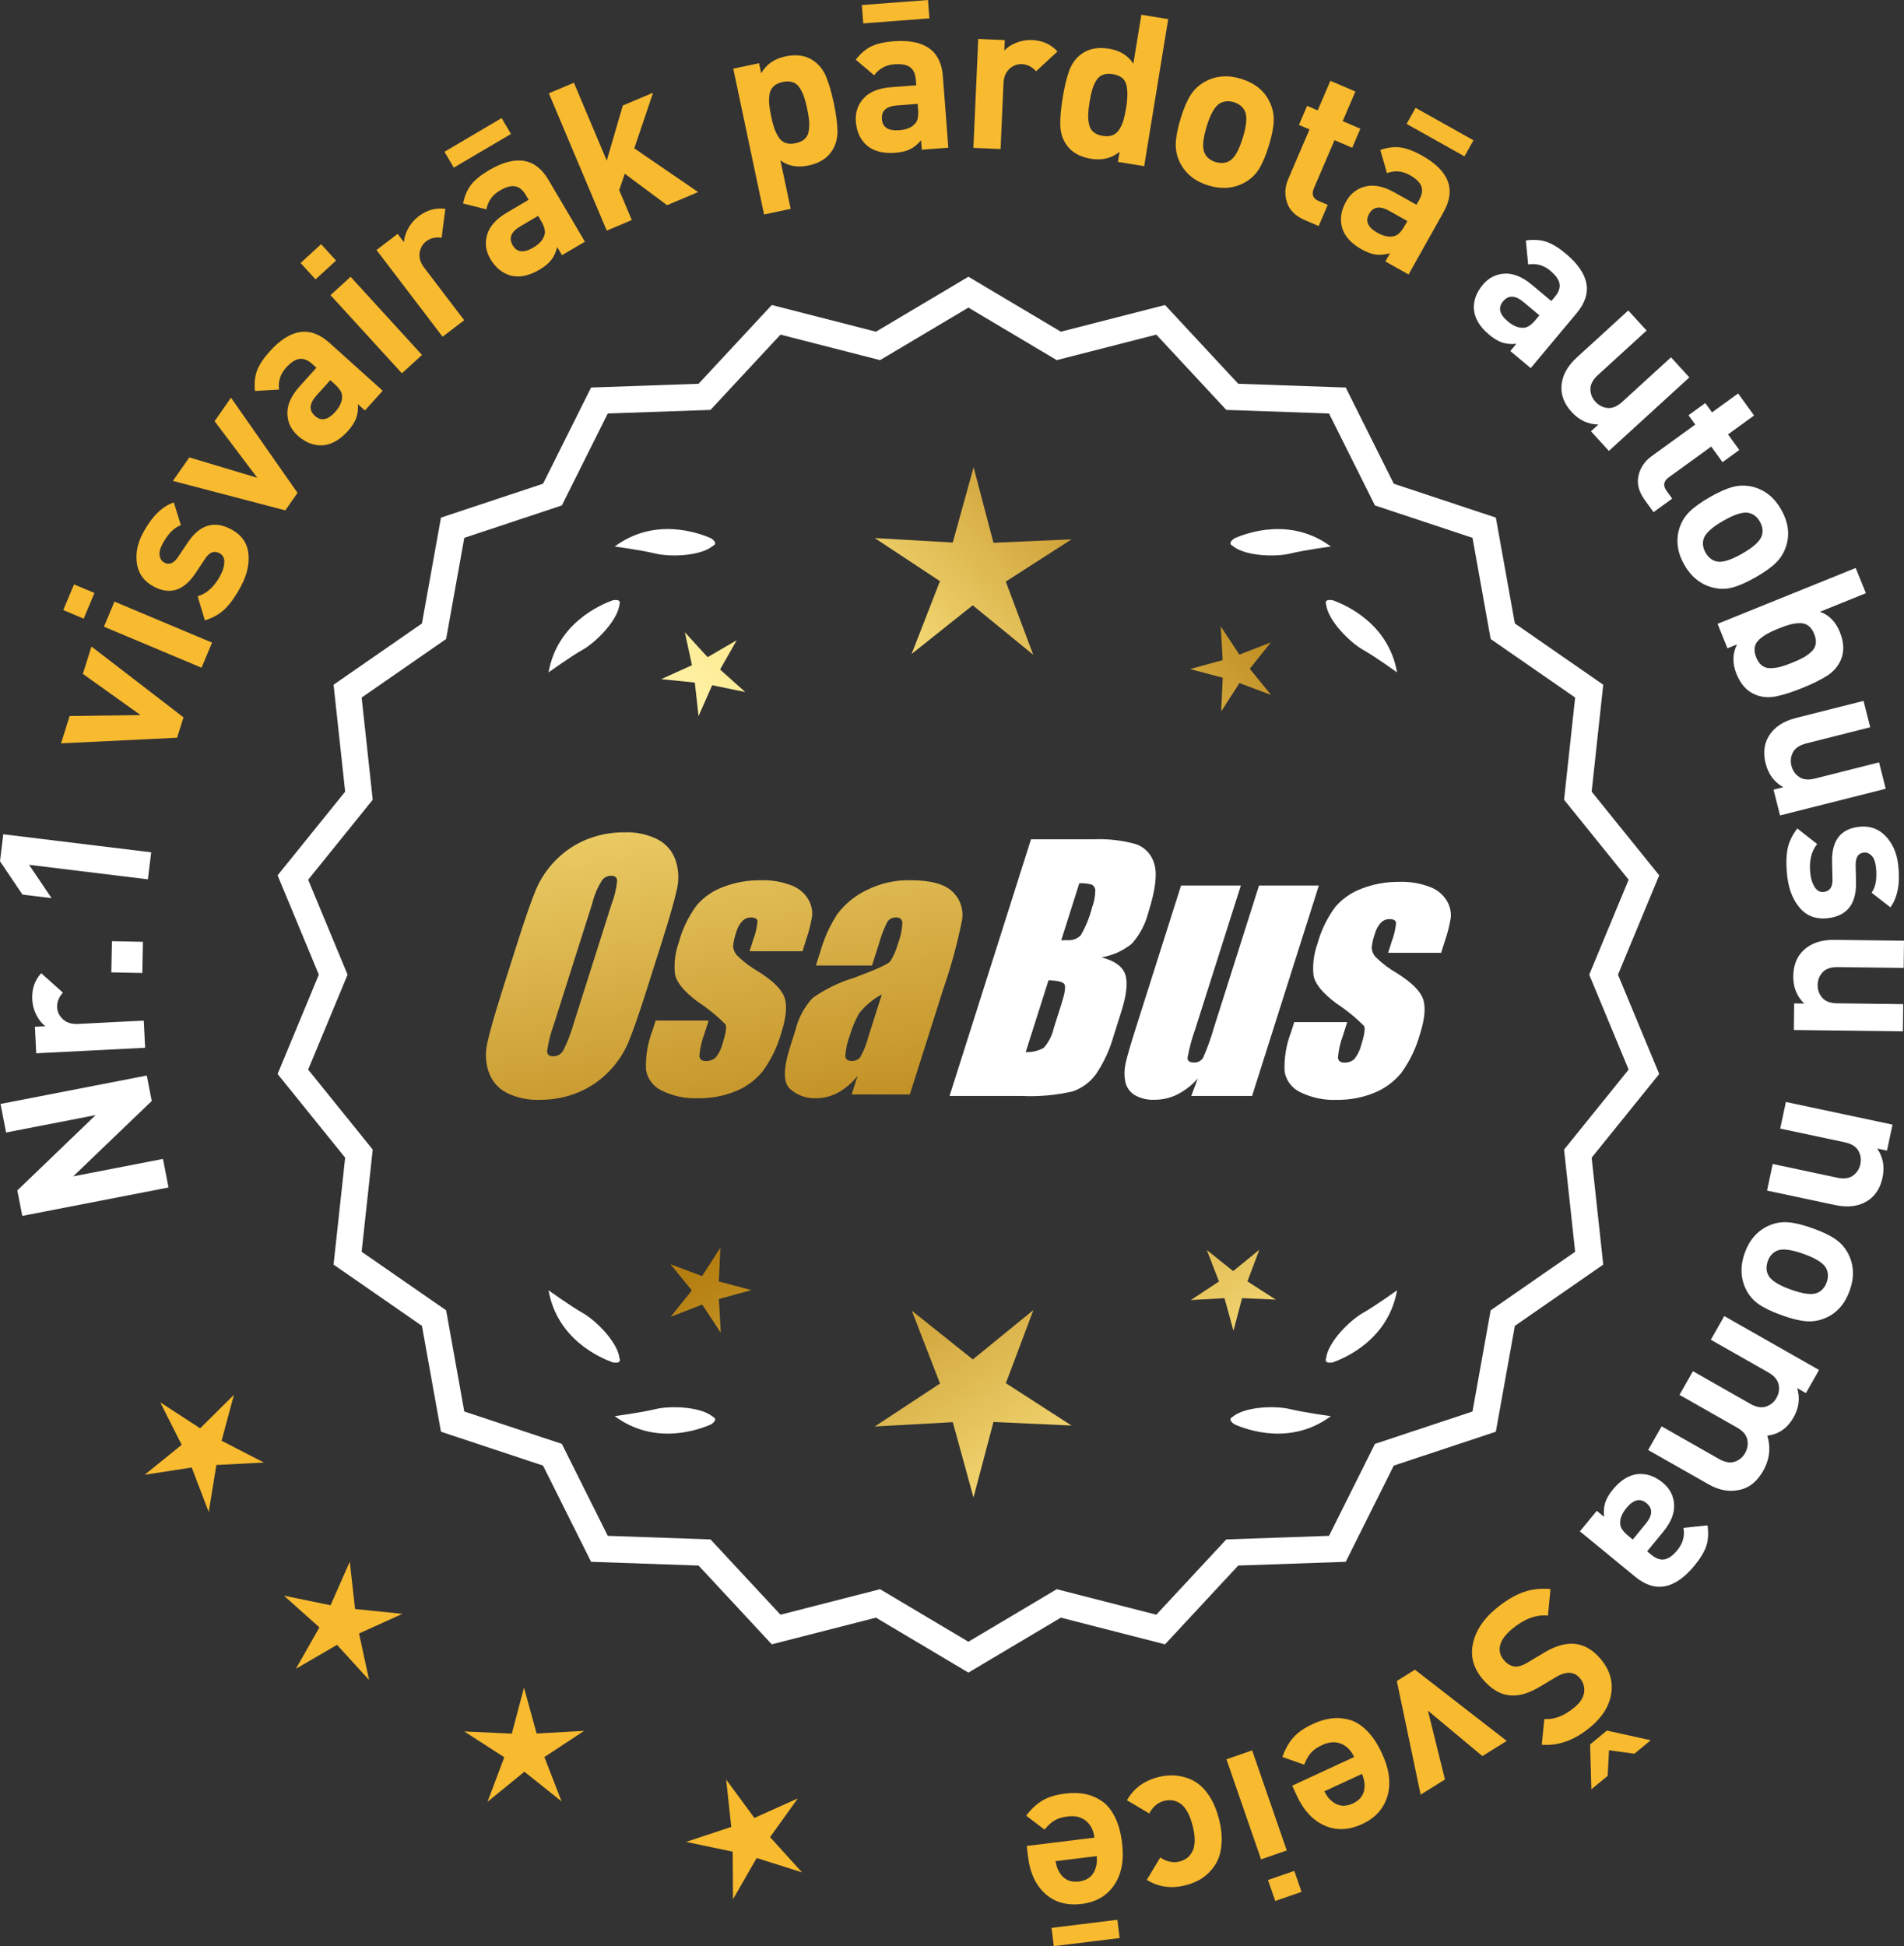 <?xml version="1.0" encoding="UTF-8"?>
<svg id="Layer_2" data-name="Layer 2" xmlns="http://www.w3.org/2000/svg" xmlns:xlink="http://www.w3.org/1999/xlink" viewBox="0 0 172.876 176.692">
  <rect x="0" y="0" width="172.876" height="176.692" fill="#333333" stroke="none"/>
  <defs>
    <style>
      .cls-1 {
        fill: url(#linear-gradient-8);
      }

      .cls-2 {
        fill: url(#linear-gradient-7);
      }

      .cls-3 {
        fill: url(#linear-gradient-5);
      }

      .cls-4 {
        fill: url(#linear-gradient-6);
      }

      .cls-5 {
        fill: url(#linear-gradient-9);
      }

      .cls-6 {
        fill: url(#linear-gradient-4);
      }

      .cls-7 {
        fill: url(#linear-gradient-3);
      }

      .cls-8 {
        fill: url(#linear-gradient-2);
      }

      .cls-9 {
        fill: url(#linear-gradient);
      }

      .cls-10 {
        fill: #f8ba2f;
      }

      .cls-11 {
        fill: #fff;
      }
    </style>
    <linearGradient id="linear-gradient" x1="114.281" y1="198.116" x2="62.856" y2="115.597" gradientUnits="userSpaceOnUse">
      <stop offset="0" stop-color="#f9df7b"/>
      <stop offset=".279" stop-color="#b57e10"/>
      <stop offset=".323" stop-color="#c89d38"/>
      <stop offset=".417" stop-color="#efda86"/>
      <stop offset=".46" stop-color="#fff3a6"/>
      <stop offset=".642" stop-color="#f9df7b"/>
      <stop offset="1" stop-color="#b57e10"/>
    </linearGradient>
    <linearGradient id="linear-gradient-2" x1="127.528" y1="189.861" x2="76.103" y2="107.341" xlink:href="#linear-gradient"/>
    <linearGradient id="linear-gradient-3" x1="149.056" y1="176.445" x2="97.63" y2="93.926" xlink:href="#linear-gradient"/>
    <linearGradient id="linear-gradient-4" x1="48.843" y1="66.066" x2="80.536" y2="237.085" gradientUnits="userSpaceOnUse">
      <stop offset="0" stop-color="#f9df7b"/>
      <stop offset=".279" stop-color="#b57e10"/>
      <stop offset=".284" stop-color="#e5c25b"/>
      <stop offset=".286" stop-color="#f9df7b"/>
      <stop offset=".46" stop-color="#fff3a6"/>
      <stop offset=".642" stop-color="#f9df7b"/>
      <stop offset="1" stop-color="#b57e10"/>
    </linearGradient>
    <linearGradient id="linear-gradient-5" x1="61.351" y1="63.748" x2="93.044" y2="234.767" xlink:href="#linear-gradient-4"/>
    <linearGradient id="linear-gradient-6" x1="73.976" y1="61.409" x2="105.669" y2="232.427" xlink:href="#linear-gradient-4"/>
    <linearGradient id="linear-gradient-7" x1="53.29" y1="115.467" x2="119.067" y2="54.475" xlink:href="#linear-gradient"/>
    <linearGradient id="linear-gradient-8" x1="31.071" y1="91.506" x2="96.847" y2="30.513" xlink:href="#linear-gradient"/>
    <linearGradient id="linear-gradient-9" x1="38.127" y1="99.115" x2="103.903" y2="38.122" xlink:href="#linear-gradient"/>
  </defs>
  <g id="Layer_1-2" data-name="Layer 1">
    <g>
      <g>
        <polygon class="cls-10" points="21.242 126.634 18.173 129.677 14.551 127.32 16.496 131.179 13.135 133.895 17.407 133.238 18.951 137.273 19.646 133.008 23.962 132.786 20.12 130.807 21.242 126.634"/>
        <polygon class="cls-10" points="32.238 146.084 31.758 141.79 30.013 145.743 25.78 144.872 29 147.753 26.865 151.51 30.6 149.338 33.513 152.53 32.601 148.306 36.537 146.522 32.238 146.084"/>
        <polygon class="cls-10" points="48.722 157.387 47.576 153.22 46.471 157.398 42.154 157.2 45.786 159.542 44.264 163.587 47.614 160.857 50.99 163.554 49.428 159.524 53.037 157.147 48.722 157.387"/>
        <polygon class="cls-10" points="69.92 166.794 72.438 163.282 68.495 165.051 65.933 161.571 66.397 165.867 62.296 167.229 66.525 168.115 66.553 172.436 68.703 168.688 72.821 169.997 69.92 166.794"/>
      </g>
      <g>
        <polygon class="cls-9" points="65.267 116.346 65.407 113.285 63.746 115.86 60.878 114.781 62.814 117.156 60.902 119.55 63.759 118.443 65.444 121.002 65.274 117.942 68.229 117.13 65.267 116.346"/>
        <polygon class="cls-8" points="93.828 118.942 88.329 123.424 82.786 118.996 85.35 125.61 79.426 129.513 86.509 129.12 88.39 135.96 90.204 129.101 97.291 129.426 91.329 125.581 93.828 118.942"/>
        <polygon class="cls-7" points="113.263 116.336 114.342 113.468 111.967 115.404 109.573 113.492 110.68 116.349 108.121 118.034 111.181 117.864 111.993 120.819 112.777 117.857 115.838 117.997 113.263 116.336"/>
      </g>
      <g>
        <path class="cls-11" d="M146.906,88.491l3.744-9.018-6.134-7.598,1.052-9.708-8.025-5.562-1.726-9.61-9.267-3.076-4.364-8.735-9.759-.34-6.647-7.152-9.459,2.423-8.393-4.99-8.394,4.99-9.459-2.423-6.647,7.152-9.759.34-4.363,8.735-9.268,3.076-1.726,9.61-8.025,5.562,1.052,9.708-6.134,7.598,3.745,9.018-3.745,9.018,6.134,7.598-1.052,9.708,8.025,5.562,1.726,9.61,9.268,3.076,4.363,8.735,9.759.34,6.647,7.152,9.459-2.423,8.394,4.99,8.393-4.99,9.459,2.423,6.647-7.152,9.759-.34,4.364-8.735,9.267-3.076,1.726-9.61,8.025-5.562-1.052-9.708,6.134-7.598-3.744-9.018ZM31.559,88.491l-3.579-8.619,5.862-7.262-1.006-9.278,7.671-5.316,1.649-9.186,8.857-2.94,4.17-8.349,9.327-.325,6.354-6.835,9.041,2.315,8.022-4.769,8.021,4.769,9.041-2.315,6.354,6.835,9.327.325,4.17,8.349,8.858,2.94,1.648,9.186,7.671,5.316-1.006,9.278,5.862,7.262-3.579,8.619,3.579,8.619-5.862,7.262,1.006,9.278-7.671,5.316-1.648,9.186-8.858,2.94-4.17,8.349-9.327.325-6.354,6.835-9.041-2.315-8.021,4.769-8.022-4.769-9.041,2.315-6.354-6.835-9.327-.325-4.17-8.349-8.857-2.94-1.649-9.186-7.671-5.316,1.006-9.278-5.862-7.262,3.579-8.619Z"/>
        <path class="cls-11" d="M112.078,129.313c1.179.524,5.149,1.947,8.764-.74,0,0-2.348-.308-3.726-.643-1.249-.304-4.027-.256-5.179.691-.114.057-.184.124-.207.201-.001.001-.002.002-.003.003l.002.001c-.036.131.066.291.35.488Z"/>
        <path class="cls-11" d="M120.409,123.294c-.043.12-.049.217-.013.288,0,.001-0.0.003-0.0.004l.002-.001c.063.12.248.166.589.115,1.217-.428,5.08-2.121,5.862-6.557,0,0-1.918,1.389-3.15,2.091-1.117.637-3.103,2.579-3.29,4.059Z"/>
        <path class="cls-11" d="M64.924,128.822c-.023-.077-.094-.144-.207-.201-1.152-.947-3.93-.995-5.179-.691-1.378.335-3.726.643-3.726.643,3.615,2.687,7.585,1.264,8.764.74.283-.197.386-.357.35-.488l.002-.001c-.001-.001-.002-.002-.003-.003Z"/>
        <path class="cls-11" d="M55.666,123.7c.341.052.526.005.589-.115l.002.001c0-.001-0-.003,0-.004.036-.072.031-.169-.013-.288-.188-1.48-2.173-3.422-3.29-4.059-1.232-.703-3.15-2.091-3.15-2.091.782,4.436,4.645,6.128,5.862,6.557Z"/>
        <path class="cls-11" d="M64.717,49.573c.114-.057.184-.124.207-.201.001-.001.002-.002.003-.003-.001-0-.001-0-.002-.001.036-.131-.066-.291-.35-.488-1.179-.524-5.149-1.947-8.764.74,0,0,2.348.308,3.726.643,1.249.304,4.027.256,5.179-.691Z"/>
        <path class="cls-11" d="M56.245,54.9c.043-.12.049-.217.013-.288-0-.001 0-.003,0-.004l-.002.001c-.063-.12-.248-.166-.589-.115-1.217.428-5.08,2.121-5.862,6.557,0,0,1.918-1.389,3.15-2.091,1.117-.637,3.103-2.579,3.29-4.059Z"/>
        <path class="cls-11" d="M111.729,49.372c.023.077.094.144.207.201,1.152.947,3.93.995,5.179.691,1.378-.336,3.726-.643,3.726-.643-3.615-2.687-7.585-1.264-8.764-.74-.283.197-.386.357-.35.488-.001 0-.001 0-.002.001.001.001.002.002.003.003Z"/>
        <path class="cls-11" d="M120.398,54.608l-.002-.001c0,.001 0.0.003 0.0.004-.036.072-.031.169.013.288.188,1.48,2.173,3.422,3.29,4.059,1.232.703,3.15,2.091,3.15,2.091-.782-4.436-4.645-6.128-5.862-6.557-.341-.052-.526-.005-.589.115Z"/>
      </g>
      <g id="Group_4" data-name="Group 4">
        <g id="Group_1" data-name="Group 1">
          <path id="Path_1" data-name="Path 1" class="cls-6" d="M58.769,89.704c-.743,2.341-1.321,3.999-1.734,4.975-.429.998-1.045,1.904-1.814,2.67-.793.803-1.741,1.435-2.787,1.858-1.09.438-2.256.658-3.431.648-1.017.039-2.027-.171-2.945-.611-.769-.376-1.363-1.035-1.657-1.839-.308-.854-.365-1.778-.165-2.663.198-.958.677-2.638,1.438-5.039l1.265-3.987c.743-2.341,1.321-3.999,1.734-4.975.429-.998,1.045-1.904,1.814-2.67.793-.803,1.741-1.435,2.787-1.858,1.091-.437,2.256-.656,3.431-.646,1.017-.039,2.027.171,2.945.611.768.377,1.362,1.036,1.657,1.84.308.854.365,1.778.165,2.663-.198.958-.677,2.637-1.438,5.037l-1.266,3.986ZM55.544,82.045c.255-.669.42-1.369.49-2.082-.014-.303-.197-.454-.548-.454-.305.003-.593.136-.794.366-.426.665-.737,1.397-.922,2.166l-3.456,10.883c-.3.811-.515,1.65-.64,2.506,0,.319.194.476.565.476.383-.001.734-.212.915-.548.408-.836.739-1.708.988-2.604l3.398-10.71.003.003Z"/>
          <path id="Path_2" data-name="Path 2" class="cls-3" d="M72.867,86.362h-4.81l.329-1.035c.208-.538.339-1.102.391-1.676-.018-.234-.216-.351-.592-.351-.295-.003-.578.115-.785.325-.254.277-.438.611-.538.973-.15.416-.25.849-.298,1.289.015.339.158.661.399.9.569.552,1.206,1.031,1.894,1.425,1.317.827,2.106,1.604,2.367,2.33.259.728.172,1.789-.271,3.182-.35,1.263-.919,2.454-1.683,3.518-.654.81-1.504,1.439-2.469,1.829-1.077.439-2.23.656-3.393.64-1.148.051-2.29-.186-3.322-.691-.755-.353-1.289-1.052-1.43-1.873-.055-1.217.143-2.433.582-3.57l.293-.922h4.808l-.384,1.21c-.246.642-.398,1.316-.454,2.001.022.307.216.461.574.461.33.02.655-.092.903-.311.308-.381.527-.826.64-1.302.289-.911.373-1.482.251-1.712-.764-.766-1.605-1.451-2.509-2.045-1.291-.958-1.987-1.829-2.088-2.612-.083-.943.039-1.893.359-2.784.329-1.218.883-2.363,1.634-3.376.659-.761,1.503-1.338,2.45-1.676,1.062-.401,2.19-.6,3.325-.589.978-.037,1.953.127,2.864.483.631.24,1.16.689,1.498,1.273.258.444.376.955.34,1.467-.114.719-.291,1.427-.53,2.114l-.348,1.111v-.008Z"/>
          <path id="Path_3" data-name="Path 3" class="cls-4" d="M79.177,87.661h-5.095l.406-1.28c.343-1.213.869-2.366,1.559-3.42.686-.899,1.573-1.626,2.59-2.122,1.245-.636,2.629-.953,4.027-.922,1.836,0,3.11.347,3.822,1.042.696.657,1.021,1.616.867,2.561-.422,2.122-.99,4.212-1.701,6.255l-3.043,9.588h-5.279l.542-1.701c-.481.626-1.083,1.149-1.771,1.536-.626.339-1.326.515-2.038.512-.862.033-1.703-.275-2.341-.856-.611-.57-.611-1.82,0-3.75l.498-1.571c.264-1.09.8-2.096,1.558-2.923,1.131-.798,2.383-1.411,3.707-1.814,2.019-.75,3.134-1.252,3.343-1.508.313-.488.546-1.023.691-1.584.247-.621.386-1.28.41-1.948-.017-.269-.248-.473-.517-.457-.011.001-.021.002-.032.003-.317-.024-.622.121-.805.381-.322.631-.577,1.295-.761,1.979l-.638,1.997ZM80.068,90.28c-.793.427-1.493,1.009-2.056,1.712-.356.627-.637,1.293-.838,1.986-.24.612-.383,1.257-.424,1.913.033.285.223.432.582.432.297.022.586-.104.772-.337.316-.559.557-1.156.717-1.778l1.247-3.928Z"/>
        </g>
        <g id="Group_3" data-name="Group 3">
          <path id="Path_7" data-name="Path 7" class="cls-11" d="M93.605,76.2h5.641c1.319-.059,2.639.092,3.91.446.817.29,1.437.967,1.654,1.807.278.907.098,2.367-.542,4.379-.264,1.057-.78,2.035-1.503,2.849-.794.644-1.742,1.07-2.751,1.236,1.207.319,1.928.841,2.162,1.576s.11,1.862-.373,3.376l-.684,2.162c-.345,1.246-.89,2.429-1.613,3.501-.526.72-1.258,1.262-2.1,1.554-1.523.352-3.088.492-4.649.417h-6.541l7.396-23.304h-.007ZM95.203,88.998l-2.073,6.522c.579.032,1.154-.108,1.654-.402.44-.507.747-1.115.893-1.771l.691-2.173c.318-.999.411-1.603.278-1.814-.132-.212-.611-.329-1.445-.359l.003-.004ZM97.998,80.189l-1.642,5.183c.245-.011.435-.014.57-.014.446.042.887-.119,1.2-.44.459-.785.804-1.631,1.024-2.513.188-.49.289-1.008.3-1.532.004-.229-.116-.442-.314-.556-.368-.102-.75-.144-1.131-.126l-.007-.002Z"/>
          <path id="Path_8" data-name="Path 8" class="cls-11" d="M119.745,80.403l-6.061,19.1h-5.523l.596-1.588c-.519.596-1.147,1.088-1.851,1.449-.638.318-1.342.484-2.056.483-.66.041-1.318-.12-1.885-.461-.422-.281-.712-.723-.801-1.222-.094-.527-.084-1.068.03-1.591.114-.552.428-1.65.951-3.288l4.09-12.884h5.428l-4.126,12.997c-.313.861-.551,1.747-.713,2.648,0,.278.183.417.56.417.344.031.676-.137.856-.432.396-.901.729-1.829.995-2.776l4.079-12.854h5.428l.003.003Z"/>
          <path id="Path_9" data-name="Path 9" class="cls-11" d="M130.846,86.508h-4.81l.329-1.035c.208-.538.339-1.102.391-1.676-.018-.234-.216-.351-.592-.351-.295-.003-.578.115-.784.325-.254.277-.438.611-.538.973-.15.416-.249.848-.297,1.287.015.339.158.661.399.9.569.553,1.205,1.032,1.893,1.426,1.317.827,2.106,1.604,2.367,2.33.259.728.172,1.789-.271,3.182-.35,1.263-.919,2.454-1.683,3.518-.654.81-1.504,1.439-2.469,1.829-1.077.439-2.23.656-3.393.64-1.148.051-2.29-.186-3.322-.691-.755-.353-1.289-1.052-1.43-1.873-.055-1.217.143-2.433.582-3.57l.293-.922h4.81l-.384,1.211c-.246.642-.398,1.316-.454,2.001.022.307.216.461.574.461.33.02.655-.092.903-.311.308-.381.527-.826.64-1.302.289-.911.373-1.482.251-1.712-.764-.766-1.605-1.451-2.509-2.045-1.291-.958-1.987-1.829-2.088-2.612-.083-.943.039-1.893.359-2.784.329-1.218.883-2.363,1.634-3.376.659-.761,1.503-1.338,2.45-1.676,1.062-.401,2.19-.6,3.325-.589.978-.037,1.953.127,2.864.483.632.239,1.163.689,1.503,1.273.258.444.376.955.34,1.467-.114.719-.291,1.427-.53,2.114l-.351,1.108-.004-.005Z"/>
        </g>
      </g>
      <g>
        <path class="cls-11" d="M13.327,97.648l.45,2.312-7.129,6.843,8.151-1.583.502,2.593-13.278,2.58-.45-2.312,7.11-6.84-8.132,1.58-.504-2.593,13.279-2.58Z"/>
        <path class="cls-11" d="M3.741,88.359l1.972,1.764c-.372.412-.545.859-.521,1.339.021.418.197.78.53,1.086s.79.445,1.372.416l5.958-.303.126,2.467-9.887.502-.122-2.41.948-.048c-.316-.238-.587-.576-.812-1.015-.226-.438-.352-.911-.378-1.417-.047-.936.224-1.729.812-2.381Z"/>
        <path class="cls-11" d="M12.977,85.507l-.057,2.831-2.812-.056.056-2.831,2.812.056Z"/>
        <path class="cls-11" d="M13.727,77.384l-.3,2.452-10.787-1.318,2.042,3.025-2.641-.322-2.041-3.025.298-2.452,13.429,1.64Z"/>
        <path class="cls-10" d="M8.305,58.699l8.356,6.43-.582,1.849-10.536.513.779-2.483,6.44-.087-5.238-3.738.78-2.483Z"/>
        <path class="cls-10" d="M8.578,53.838l-.979,2.33-1.856-.78.979-2.33,1.857.78ZM19.255,58.345l-.956,2.277-8.863-3.724.956-2.277,8.863,3.724Z"/>
        <path class="cls-10" d="M20.987,48.053c.927.496,1.447,1.22,1.562,2.172.115.953-.117,1.971-.696,3.054-.431.804-.886,1.452-1.364,1.942-.479.491-1.106.859-1.884,1.104l-.661-2.186c.834-.243,1.523-.873,2.066-1.889.229-.424.347-.828.358-1.21.01-.382-.136-.654-.438-.815-.479-.257-.913-.093-1.297.491l-.888,1.336c-1.063,1.585-2.327,1.986-3.791,1.203-.87-.467-1.377-1.157-1.519-2.074-.141-.916.038-1.843.542-2.781.794-1.485,1.729-2.414,2.805-2.786l.64,2.066c-.623.227-1.182.797-1.671,1.713-.222.413-.306.767-.255,1.06.052.293.194.502.429.628.436.233.849.066,1.238-.501l.87-1.302c1.093-1.641,2.411-2.049,3.952-1.224Z"/>
        <path class="cls-10" d="M20.973,36.106l6.041,8.641-1.109,1.589-10.206-2.673,1.491-2.135,6.17,1.85-3.877-5.137,1.49-2.135Z"/>
        <path class="cls-10" d="M34.747,35.473l-1.613,1.794-.636-.571c.025.483-.027.907-.161,1.273-.133.366-.386.756-.758,1.17-.736.82-1.517,1.251-2.34,1.295-.788.024-1.521-.269-2.2-.878-.621-.56-.937-1.235-.948-2.028-.011-.793.356-1.604,1.102-2.434l1.537-1.709-.368-.33c-.403-.364-.796-.521-1.175-.469-.379.052-.783.317-1.215.798-.517.575-.729,1.236-.635,1.985l-2.187.129c-.073-.713-.01-1.333.19-1.86.201-.526.582-1.101,1.139-1.722,1.882-2.091,3.687-2.357,5.421-.8l4.847,4.357ZM30.383,34.871l-.396-.355-1.258,1.399c-.651.726-.695,1.342-.13,1.85.556.5,1.168.377,1.837-.367.432-.48.64-.949.624-1.406.011-.332-.217-.706-.678-1.121Z"/>
        <path class="cls-10" d="M30.513,23.658l-1.865,1.705-1.359-1.487,1.865-1.705,1.359,1.487ZM38.316,32.227l-1.825,1.666-6.483-7.098,1.824-1.666,6.484,7.098Z"/>
        <path class="cls-10" d="M40.438,18.959l-.342,2.625c-.551-.074-1.018.034-1.399.326-.333.253-.531.604-.597,1.052-.065.447.079.903.433,1.366l3.615,4.746-1.965,1.497-5.999-7.874,1.92-1.462.575.756c.018-.396.144-.81.378-1.244.235-.434.554-.804.957-1.111.746-.568,1.554-.793,2.424-.676Z"/>
        <path class="cls-10" d="M46.394,12.162l-5.188,3.058-.85-1.44,5.188-3.058.85,1.44ZM53.107,21.944l-2.079,1.225-.434-.736c-.121.468-.3.857-.537,1.166s-.597.604-1.076.888c-.95.56-1.823.736-2.62.53-.76-.215-1.37-.715-1.833-1.501-.425-.72-.522-1.459-.294-2.22.229-.759.823-1.422,1.783-1.988l1.981-1.167-.251-.426c-.276-.469-.604-.736-.979-.801-.377-.065-.844.066-1.399.395-.666.392-1.067.959-1.204,1.701l-2.122-.535c.145-.702.391-1.274.742-1.716.349-.441.885-.875,1.604-1.299,2.423-1.428,4.226-1.138,5.409.87l3.309,5.614ZM49.128,20.056l-.271-.458-1.62.955c-.841.496-1.067,1.07-.683,1.725.38.644,1,.712,1.863.204.556-.328.896-.712,1.019-1.152.109-.314.006-.738-.309-1.273Z"/>
        <path class="cls-10" d="M63.388,17.439l-2.819,1.188-3.842-2.854-.506,1.491,1.145,2.714-2.276.96-5.256-12.465,2.275-.96,2.982,7.072,1.456-5.006,2.749-1.159-1.706,5.05,5.798,3.968Z"/>
        <path class="cls-10" d="M75.705,9.356c.212,1.004.323,1.842.336,2.512.011.671-.147,1.268-.477,1.791-.436.7-1.154,1.156-2.158,1.369-1.004.211-1.853.054-2.547-.473l.931,4.406-2.417.51-2.794-13.236,2.342-.495.192.912c.463-.81,1.196-1.321,2.201-1.533,1.003-.212,1.846-.085,2.526.379.513.346.899.827,1.16,1.445.26.618.494,1.423.704,2.414ZM73.466,10.985c-.024-.299-.084-.672-.178-1.118-.095-.446-.191-.811-.29-1.095-.098-.283-.229-.55-.393-.801-.163-.25-.373-.419-.63-.507-.259-.088-.562-.095-.908-.022-.348.073-.621.202-.821.387-.201.186-.325.425-.373.72-.048.295-.059.592-.035.892.024.299.084.671.178,1.117.095.446.19.812.289,1.095s.231.553.395.81c.164.257.376.429.634.517s.561.095.907.022c.348-.073.621-.202.822-.387.2-.185.323-.428.37-.729.046-.301.057-.601.033-.9Z"/>
        <path class="cls-10" d="M86.102,13.407l-2.407.185-.064-.853c-.314.367-.646.637-.995.81-.349.172-.802.28-1.357.323-1.098.083-1.961-.142-2.586-.679-.586-.527-.915-1.245-.984-2.154-.063-.833.176-1.541.715-2.122s1.365-.914,2.478-.999l2.291-.175-.037-.493c-.041-.543-.217-.926-.525-1.15-.311-.224-.787-.312-1.431-.263-.771.059-1.38.392-1.829.998l-1.671-1.416c.439-.567.913-.972,1.422-1.214.509-.242,1.18-.395,2.013-.458,2.805-.214,4.296.841,4.473,3.164l.497,6.498ZM84.385,1.667l-6.005.459-.128-1.667,6.006-.459.127,1.667ZM83.36,9.958l-.04-.53-1.876.144c-.973.074-1.429.49-1.371,1.248.058.745.584,1.08,1.582,1.003.644-.049,1.117-.244,1.422-.585.236-.233.331-.66.283-1.279Z"/>
        <path class="cls-10" d="M96.017,4.673l-1.944,1.796c-.375-.41-.802-.625-1.284-.647-.417-.019-.794.124-1.131.425-.336.302-.519.744-.544,1.326l-.266,5.96-2.467-.11.44-9.889,2.411.107-.043.949c.267-.292.629-.53,1.087-.712.458-.183.94-.263,1.447-.24.937.042,1.7.387,2.293,1.034Z"/>
        <path class="cls-10" d="M103.886,15.089l-2.381-.389.149-.919c-.725.587-1.588.8-2.588.636-1.024-.167-1.771-.591-2.236-1.271-.354-.507-.541-1.095-.559-1.766-.02-.67.054-1.512.22-2.524.163-1,.36-1.815.591-2.444.231-.63.596-1.129,1.092-1.497.658-.495,1.494-.661,2.507-.495,1,.163,1.741.618,2.223,1.364l.726-4.444,2.438.398-2.181,13.351ZM102.248,9.797c.147-.913.151-1.625.012-2.135-.142-.511-.55-.821-1.225-.931-.351-.058-.653-.036-.906.063s-.456.278-.606.536c-.151.258-.271.53-.355.818-.086.288-.165.657-.238,1.106-.074.45-.115.825-.126,1.125s.014.599.074.898c.061.298.194.536.404.711.209.175.488.291.838.349.35.057.651.036.905-.064s.459-.278.617-.535c.157-.256.28-.535.367-.835.088-.3.167-.669.239-1.106Z"/>
        <path class="cls-10" d="M115.21,13.21c-.276.908-.577,1.621-.901,2.139-.322.517-.755.925-1.296,1.223-.988.546-2.088.634-3.299.265-1.2-.366-2.057-1.051-2.57-2.056-.279-.562-.409-1.148-.389-1.757.021-.61.168-1.363.441-2.26.273-.896.571-1.6.893-2.111.322-.511.755-.922,1.3-1.232.988-.546,2.081-.636,3.281-.271,1.235.377,2.099,1.064,2.588,2.062.28.562.409,1.145.392,1.748-.02.604-.166,1.354-.439,2.25ZM112.849,12.488c.357-1.175.409-1.993.153-2.456-.194-.363-.521-.616-.981-.756-.447-.137-.854-.108-1.218.085-.471.241-.886.949-1.244,2.124-.362,1.188-.415,2.012-.159,2.474.193.364.516.614.963.751.46.141.872.114,1.235-.08.472-.241.888-.954,1.251-2.142Z"/>
        <path class="cls-10" d="M119.728,20.522l-1.239-.532c-.862-.369-1.407-.906-1.636-1.61-.229-.705-.19-1.412.114-2.122l1.932-4.505-.96-.412.742-1.729.96.412,1.153-2.689,2.271.974-1.153,2.689,1.605.689-.74,1.729-1.607-.689-1.872,4.365c-.235.547-.091.933.434,1.158l.82.352-.823,1.921Z"/>
        <path class="cls-10" d="M127.892,24.919l-2.104-1.18.419-.746c-.467.131-.892.172-1.279.123-.385-.05-.821-.21-1.307-.483-.962-.539-1.554-1.205-1.777-1.998-.197-.763-.072-1.543.374-2.338.409-.729.999-1.187,1.77-1.371.771-.185,1.645-.005,2.616.541l2.007,1.124.241-.431c.266-.475.332-.892.199-1.25-.135-.358-.482-.694-1.045-1.011-.675-.377-1.367-.439-2.076-.183l-.606-2.104c.68-.229,1.298-.303,1.856-.222.557.08,1.2.325,1.931.733,2.452,1.375,3.108,3.079,1.969,5.112l-3.187,5.685ZM127.521,20.529l.261-.464-1.642-.92c-.851-.477-1.461-.384-1.834.279-.365.652-.11,1.222.762,1.712.563.315,1.066.416,1.509.301.326-.064.641-.367.944-.908ZM132.968,14.194l-5.255-2.945.817-1.458,5.255,2.945-.817,1.458Z"/>
        <path class="cls-11" d="M138.984,33.42l-1.851-1.547.548-.656c-.482.043-.908.005-1.278-.115-.37-.12-.77-.358-1.196-.716-.847-.707-1.306-1.471-1.379-2.291-.054-.787.214-1.53.798-2.23.536-.641,1.2-.982,1.993-1.021.793-.04,1.615.298,2.471,1.013l1.764,1.475.317-.379c.35-.418.492-.815.427-1.192-.065-.376-.345-.771-.842-1.186-.592-.496-1.261-.684-2.006-.562l-.209-2.18c.711-.1,1.333-.059,1.867.123.532.182,1.121.541,1.762,1.077,2.157,1.804,2.488,3.6.994,5.388l-4.18,5ZM139.43,29.037l.34-.408-1.442-1.207c-.749-.625-1.366-.647-1.854-.063-.479.574-.335,1.181.434,1.823.495.414.972.605,1.428.574.331-.002.697-.242,1.096-.718Z"/>
        <path class="cls-11" d="M146.082,40.939l-1.629-1.781.674-.615c-.939-.016-1.748-.393-2.424-1.132-.657-.72-.969-1.491-.93-2.314.042-.948.507-1.829,1.396-2.641l4.671-4.268,1.666,1.824-4.419,4.037c-.458.419-.686.846-.683,1.281.002.435.154.816.453,1.144.308.336.677.526,1.109.568.434.042.88-.146,1.337-.565l4.419-4.037,1.666,1.824-7.308,6.677Z"/>
        <path class="cls-11" d="M150.136,46.499l-.792-1.092c-.549-.759-.742-1.5-.576-2.222.164-.722.559-1.31,1.186-1.763l3.969-2.877-.614-.846,1.523-1.104.614.846,2.368-1.718,1.449,2-2.368,1.717,1.025,1.416-1.523,1.104-1.026-1.416-3.845,2.788c-.481.35-.556.755-.221,1.216l.524.723-1.693,1.227Z"/>
        <path class="cls-11" d="M159.415,52.404c-.825.471-1.531.784-2.122.939-.59.155-1.184.155-1.782.001-1.094-.279-1.955-.969-2.584-2.068-.623-1.089-.776-2.175-.462-3.259.182-.6.489-1.115.922-1.545.433-.43,1.056-.877,1.869-1.343.814-.465,1.514-.774,2.098-.925.584-.152,1.181-.154,1.792-.006,1.093.279,1.95.963,2.572,2.052.642,1.122.8,2.214.474,3.276-.183.6-.487,1.114-.914,1.541-.429.427-1.049.873-1.862,1.338ZM158.189,50.26c1.066-.609,1.665-1.171,1.795-1.683.108-.398.043-.805-.195-1.223-.233-.407-.549-.664-.945-.772-.508-.147-1.295.083-2.362.693-1.077.616-1.681,1.18-1.812,1.692-.107.397-.045.799.187,1.207.239.417.558.681.955.79.508.147,1.301-.087,2.378-.703Z"/>
        <path class="cls-11" d="M163.652,62.459c-.951.385-1.756.641-2.414.771-.658.129-1.273.078-1.846-.156-.766-.305-1.341-.934-1.726-1.884-.384-.952-.37-1.845.044-2.682l-.863.349-.897-2.219,12.54-5.071.927,2.29-4.174,1.688c.823.282,1.428.898,1.812,1.849.386.951.407,1.803.07,2.554-.251.565-.656,1.031-1.219,1.395-.564.364-1.315.736-2.255,1.116ZM161.656,60.54c.291-.076.647-.2,1.07-.371s.766-.33,1.027-.477c.262-.147.502-.323.72-.527.217-.204.348-.441.389-.71s-.005-.569-.138-.897c-.133-.329-.309-.576-.524-.741-.218-.165-.477-.245-.774-.241-.299.005-.594.045-.884.122-.29.077-.646.2-1.068.371-.424.171-.766.33-1.027.477s-.505.323-.729.53c-.224.207-.356.445-.397.714s.004.569.138.897c.133.329.307.576.524.741.217.165.478.244.783.237.304-.007.601-.049.891-.125Z"/>
        <path class="cls-11" d="M161.621,74.034l-.591-2.34.884-.223c-.821-.459-1.354-1.174-1.599-2.144-.239-.946-.147-1.772.275-2.479.486-.815,1.312-1.37,2.479-1.665l6.135-1.548.604,2.395-5.804,1.465c-.601.152-1.004.42-1.207.805-.203.384-.251.791-.143,1.221.111.442.349.784.71,1.026.361.242.844.287,1.444.135l5.804-1.465.605,2.395-9.599,2.423Z"/>
        <path class="cls-11" d="M165.982,83.363c-1.044.125-1.886-.171-2.526-.885-.64-.715-1.033-1.682-1.179-2.902-.108-.906-.106-1.697.005-2.374.109-.676.414-1.338.91-1.984l1.796,1.413c-.545.677-.749,1.588-.612,2.732.058.478.191.876.401,1.196s.484.459.825.418c.541-.064.801-.447.781-1.146l-.038-1.603c-.036-1.909.769-2.962,2.417-3.159.98-.117,1.792.159,2.433.829.642.67,1.025,1.533,1.151,2.589.2,1.673-.034,2.97-.702,3.892l-1.709-1.327c.382-.543.511-1.331.389-2.362-.057-.465-.189-.804-.399-1.015-.211-.211-.446-.3-.711-.269-.491.059-.733.432-.729,1.12l.034,1.565c.045,1.972-.803,3.062-2.537,3.269Z"/>
        <path class="cls-11" d="M162.877,93.514l.028-2.413.913.011c-.677-.654-1.008-1.482-.995-2.482.011-.976.312-1.751.902-2.326.679-.663,1.62-.987,2.824-.973l6.326.078-.03,2.47-5.984-.074c-.621-.007-1.079.148-1.374.468s-.445.701-.451,1.144c-.005.456.135.847.423,1.174.286.327.741.494,1.362.501l5.984.074-.03,2.47-9.898-.122Z"/>
        <path class="cls-11" d="M160.441,108.095l.512-2.416,5.856,1.244c.606.129,1.086.066,1.438-.19.352-.255.575-.6.667-1.033.094-.446.032-.857-.186-1.234s-.631-.629-1.237-.758l-5.854-1.244.514-2.416,9.683,2.057-.502,2.36-.892-.19c.534.774.698,1.651.489,2.629-.202.954-.649,1.656-1.339,2.104-.796.517-1.783.651-2.961.401l-6.188-1.315Z"/>
        <path class="cls-11" d="M161.773,119.41c-.895-.321-1.592-.656-2.092-1.004-.501-.348-.888-.8-1.159-1.355-.496-1.014-.53-2.116-.102-3.308.424-1.18,1.15-2.002,2.179-2.467.574-.251,1.166-.352,1.773-.301.609.05,1.353.234,2.236.551.882.317,1.57.648,2.064.995.494.346.884.799,1.167,1.359.497,1.013.534,2.11.108,3.29-.437,1.216-1.166,2.044-2.185,2.484-.576.251-1.164.353-1.766.304-.602-.048-1.344-.23-2.226-.548ZM162.608,117.086c1.156.416,1.972.507,2.446.273.372-.175.641-.49.804-.942.158-.441.149-.848-.025-1.221-.218-.482-.904-.931-2.061-1.347-1.168-.42-1.989-.513-2.463-.28-.374.175-.639.484-.798.925-.162.453-.156.866.02,1.239.217.481.909.933,2.077,1.353Z"/>
        <path class="cls-11" d="M149.647,131.646l1.221-2.147,5.203,2.958c.539.307,1.016.392,1.429.255.413-.137.729-.398.948-.784.219-.385.286-.792.201-1.219-.085-.427-.388-.788-.904-1.082l-5.253-2.986,1.221-2.147,5.203,2.958c.539.307,1.016.392,1.429.255.413-.138.73-.398.948-.784.225-.396.291-.807.197-1.232s-.41-.791-.949-1.097l-5.204-2.958,1.222-2.147,8.605,4.892-1.193,2.098-.792-.45c.27.91.159,1.795-.328,2.654-.564.991-1.359,1.544-2.387,1.66.333,1.107.208,2.172-.374,3.197-.514.903-1.167,1.463-1.962,1.682-.984.271-1.978.122-2.979-.448l-5.501-3.127Z"/>
        <path class="cls-11" d="M143.45,139.034l1.53-1.865.662.542c-.049-.481-.014-.908.104-1.279.115-.371.352-.773.704-1.204.699-.852,1.459-1.318,2.279-1.398.786-.06,1.531.2,2.236.779.646.531.993,1.191,1.039,1.983.047.792-.284,1.619-.991,2.48l-1.459,1.777.382.313c.422.346.82.484,1.196.416.376-.069.769-.353,1.178-.852.49-.597.672-1.268.545-2.011l2.178-.228c.106.709.07,1.332-.106,1.867-.177.535-.53,1.125-1.062,1.772-1.783,2.173-3.577,2.521-5.378,1.042l-5.037-4.135ZM147.838,139.439l.411.337,1.192-1.454c.62-.754.634-1.372.047-1.854-.578-.474-1.184-.324-1.818.449-.41.499-.598.977-.562,1.432.007.332.249.695.729,1.089Z"/>
        <path class="cls-10" d="M134.581,152.401c-.815-.986-1.094-2.059-.835-3.217.259-1.159.954-2.206,2.087-3.142.83-.686,1.635-1.174,2.413-1.464.779-.291,1.623-.393,2.532-.306l-.229,2.408c-1.068-.102-2.146.295-3.229,1.191-.606.5-.975.993-1.107,1.48-.131.486-.023.94.323,1.36.298.361.645.56,1.036.598.331.022.74-.119,1.228-.423l1.402-.839c.984-.599,1.896-.868,2.735-.806.902.077,1.716.555,2.442,1.433.782.947,1.087,1.981.912,3.103-.174,1.122-.818,2.143-1.931,3.062-1.406,1.162-2.864,1.684-4.373,1.568l.236-2.339c.883.075,1.793-.275,2.73-1.05.518-.428.811-.879.877-1.354.069-.476-.056-.903-.369-1.284-.259-.312-.562-.48-.91-.504-.394-.02-.82.111-1.279.391l-1.401.838c-.994.607-1.884.882-2.67.826-.948-.054-1.823-.564-2.621-1.531ZM144.49,162.453l-.113-4.073,1.523-1.259,3.979.878-1.479,1.223-2.306-.313-.125,2.322-1.479,1.223Z"/>
        <path class="cls-10" d="M128.989,162.938l-2.163-10.319,1.644-1.026,8.336,6.466-2.208,1.378-4.947-4.123,1.547,6.246-2.208,1.379Z"/>
        <path class="cls-10" d="M117.327,162.122l5.622-2.601c-.275-.598-.672-1.001-1.188-1.209-.515-.208-1.083-.169-1.703.118-.46.212-.806.453-1.038.721-.232.267-.434.623-.606,1.065l-1.977-.698c.254-.717.585-1.307.994-1.768.407-.461.996-.869,1.767-1.226.575-.266,1.128-.435,1.66-.506s1.076-.034,1.633.113c.558.147,1.094.478,1.61.993.518.514.979,1.208,1.382,2.083.666,1.437.828,2.725.49,3.866-.338,1.14-1.099,1.984-2.282,2.532-1.229.569-2.376.614-3.436.134-1.059-.48-1.889-1.37-2.489-2.668l-.439-.948ZM120.245,162.635c.191.385.409.676.653.87.563.493,1.206.572,1.931.237.726-.335,1.081-.877,1.069-1.625.01-.312-.069-.666-.238-1.062l-3.415,1.58Z"/>
        <path class="cls-10" d="M111.357,159.727l2.334-.808,3.143,9.086-2.334.807-3.143-9.085ZM115.129,170.686l2.389-.826.657,1.904-2.388.826-.658-1.903Z"/>
        <path class="cls-10" d="M102.321,163.446c.618-1.081,1.565-1.781,2.844-2.101.405-.102.811-.154,1.214-.157.404-.002.828.061,1.272.192.444.13.853.342,1.225.634.374.292.723.708,1.047,1.247s.579,1.184.768,1.933c.187.75.264,1.438.231,2.067-.032.628-.145,1.156-.339,1.583-.192.427-.455.806-.782,1.136-.33.33-.673.586-1.033.767-.359.181-.742.323-1.148.424-1.289.323-2.453.156-3.492-.498l1.217-2.028c.593.387,1.173.51,1.736.369.566-.141.968-.464,1.208-.967.247-.532.248-1.283.005-2.253-.245-.983-.602-1.651-1.068-2.005-.448-.332-.955-.427-1.521-.286-.565.141-1.02.522-1.359,1.143l-2.023-1.199Z"/>
        <path class="cls-10" d="M93.223,167.596l6.146-.756c-.079-.654-.333-1.159-.76-1.515-.427-.356-.979-.492-1.658-.409-.502.062-.906.185-1.209.369-.303.184-.604.46-.902.829l-1.669-1.269c.462-.606.958-1.065,1.485-1.379.53-.313,1.217-.522,2.059-.626.629-.077,1.207-.069,1.735.026.529.094,1.035.297,1.521.607.484.311.895.79,1.229,1.438.336.647.562,1.449.68,2.405.193,1.572-.046,2.849-.716,3.831-.671.982-1.654,1.553-2.948,1.712-1.345.166-2.449-.143-3.311-.923-.862-.781-1.38-1.882-1.555-3.302l-.127-1.037ZM95.477,175.033l5.978-.735.204,1.66-5.978.735-.204-1.66ZM95.843,168.977c.064.425.184.769.355,1.028.385.642.974.914,1.767.816.791-.097,1.297-.504,1.514-1.22.106-.294.139-.655.097-1.084l-3.732.459Z"/>
      </g>
      <g>
        <polygon class="cls-2" points="113.472 60.719 115.385 58.326 112.528 59.433 110.842 56.874 111.012 59.933 108.058 60.746 111.02 61.529 110.879 64.59 112.54 62.015 115.408 63.095 113.472 60.719"/>
        <polygon class="cls-1" points="66.896 58.124 64.247 59.664 62.182 57.401 62.828 60.396 60.037 61.66 63.086 61.971 63.426 65.016 64.663 62.213 67.665 62.83 65.381 60.787 66.896 58.124"/>
        <polygon class="cls-5" points="90.204 49.281 88.399 42.42 86.508 49.257 79.426 48.853 85.344 52.764 82.771 59.375 88.32 54.956 93.812 59.445 91.323 52.802 97.291 48.966 90.204 49.281"/>
      </g>
    </g>
  </g>
</svg>